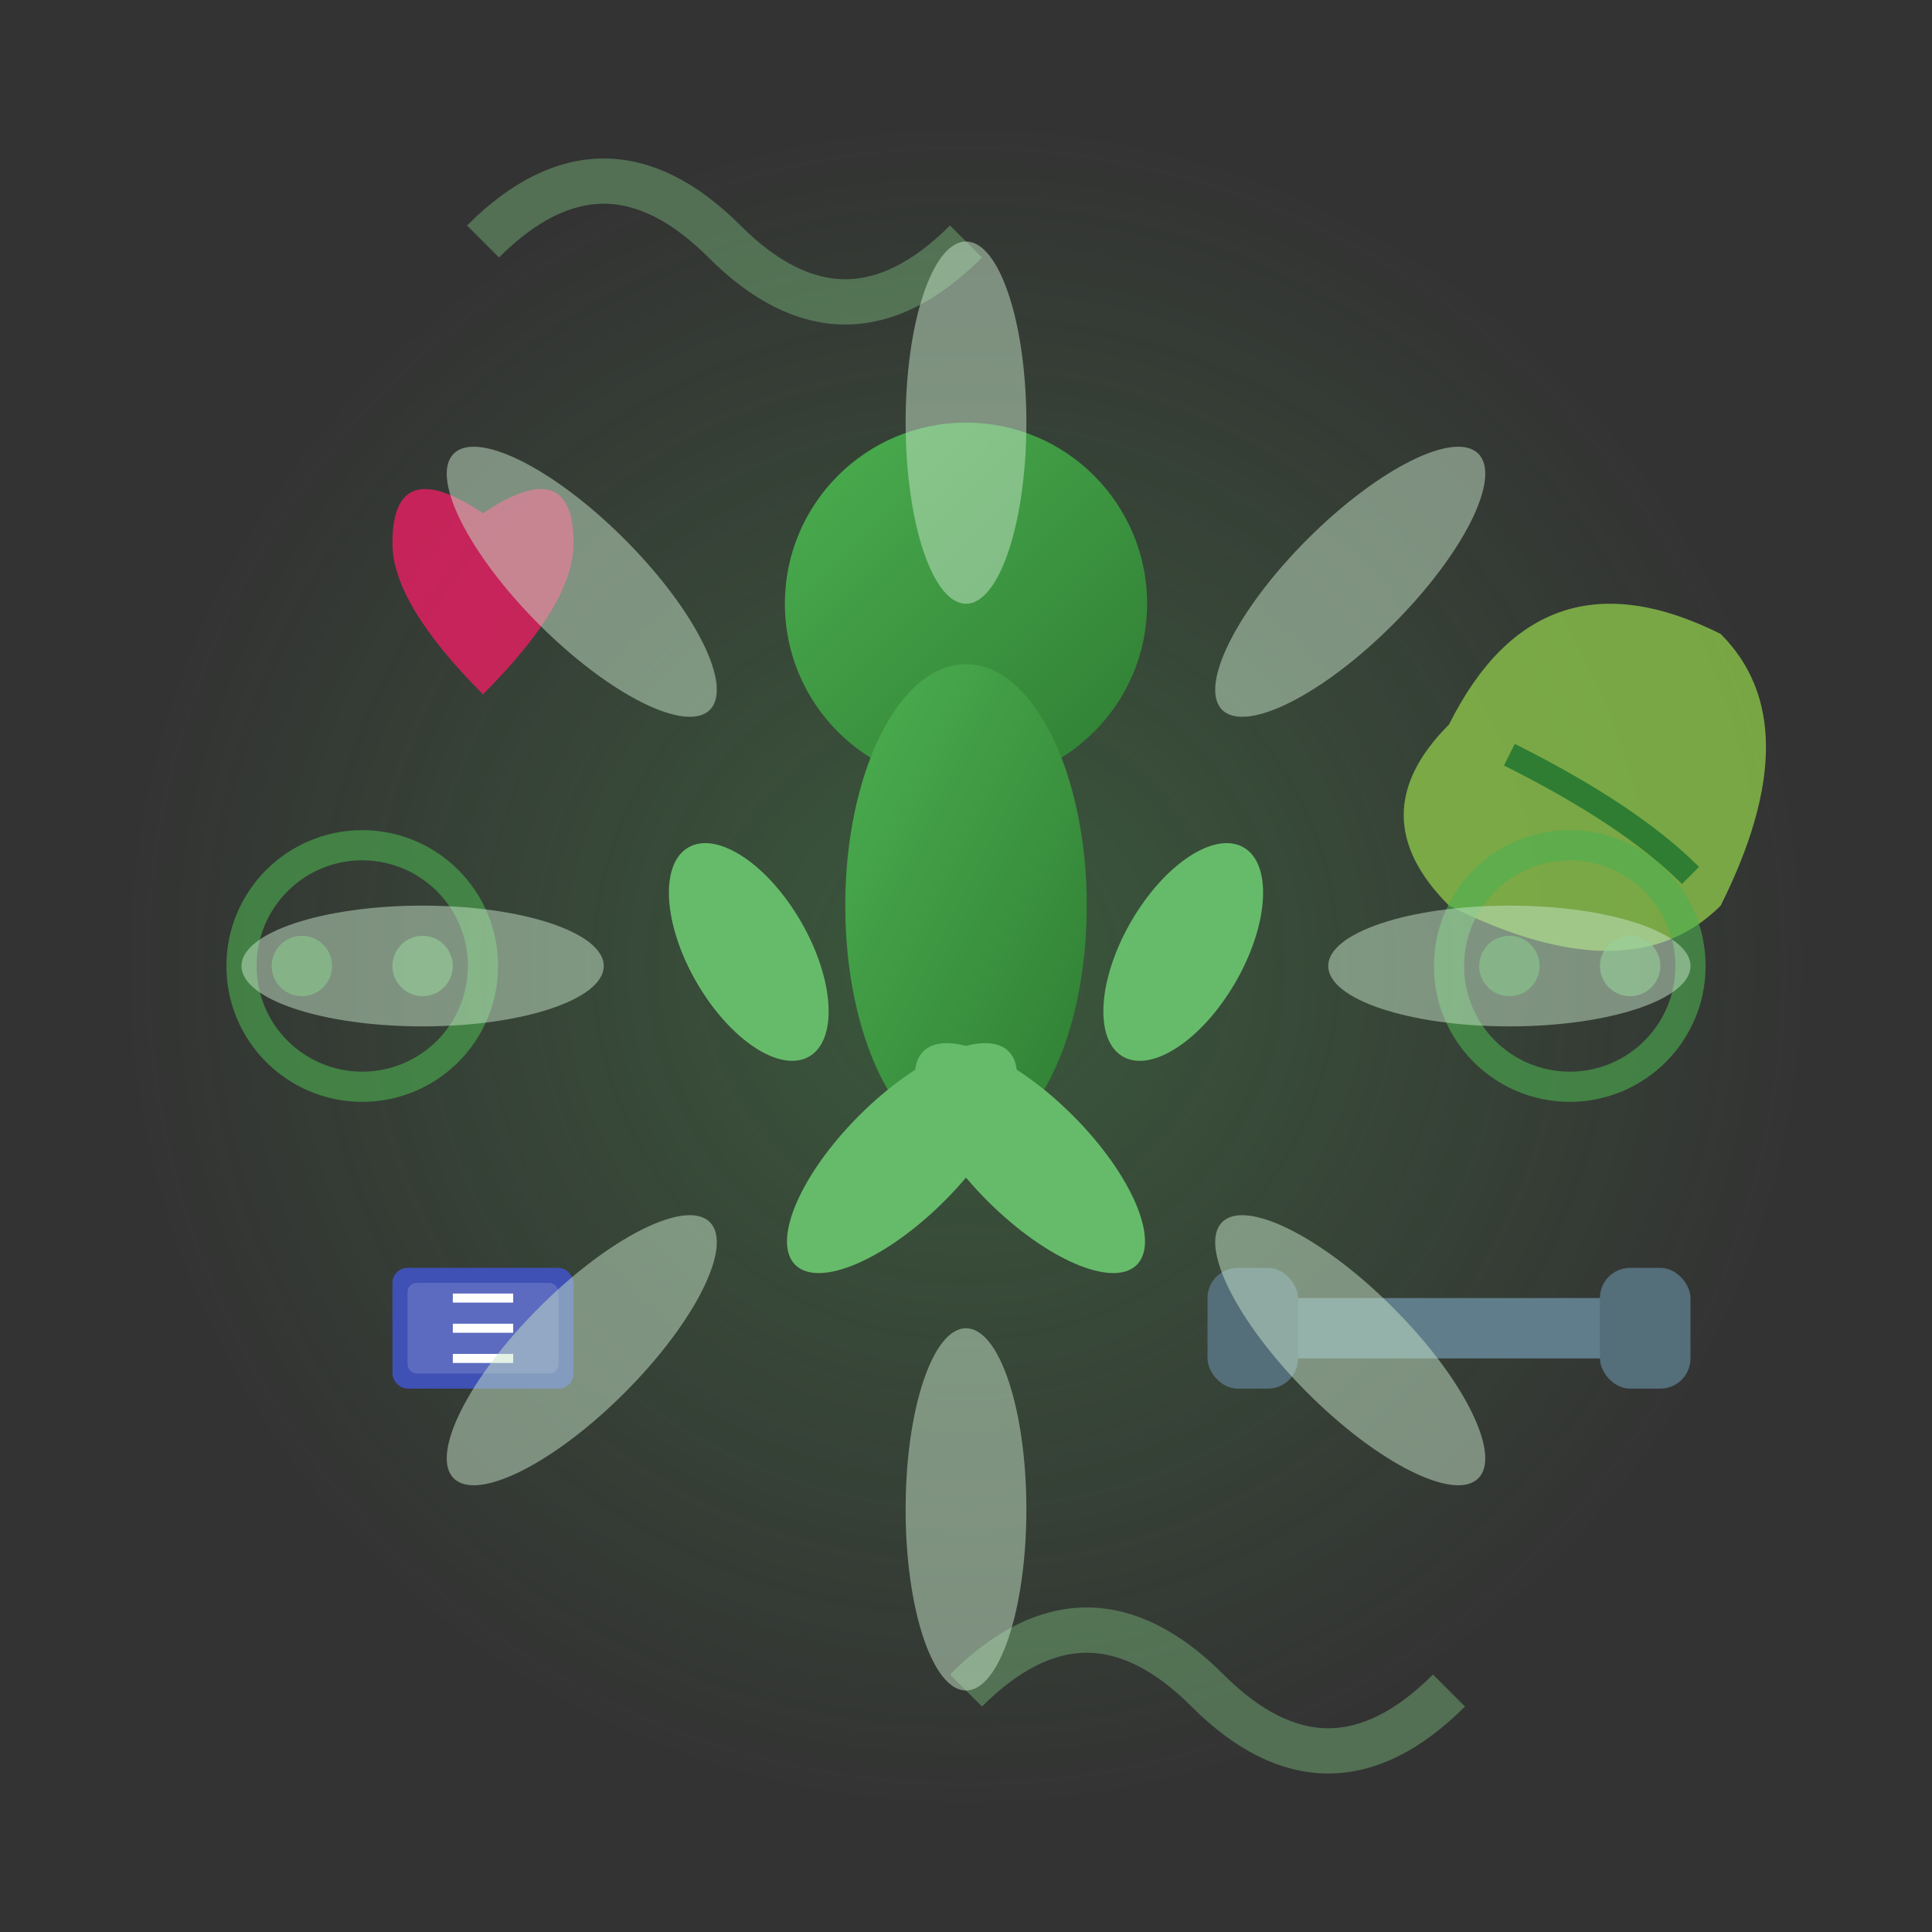 <svg width="64" height="64" viewBox="0 0 64 64" xmlns="http://www.w3.org/2000/svg">
  <rect x="0" y="0" width="64" height="64" fill="#333333" stroke="none"/>
  <defs>
    <linearGradient id="wellnessGradient" x1="0%" y1="0%" x2="100%" y2="100%">
      <stop offset="0%" style="stop-color:#4CAF50;stop-opacity:1" />
      <stop offset="100%" style="stop-color:#2E7D32;stop-opacity:1" />
    </linearGradient>
    <radialGradient id="auraGradient" cx="50%" cy="50%" r="50%">
      <stop offset="0%" style="stop-color:#4CAF50;stop-opacity:0.3" />
      <stop offset="100%" style="stop-color:#4CAF50;stop-opacity:0" />
    </radialGradient>
  </defs>
  
  <!-- Wellness aura -->
  <circle cx="32" cy="32" r="28" fill="url(#auraGradient)"/>
  
  <!-- Central figure - person in meditation -->
  <g transform="translate(32, 32)">
    <!-- Head -->
    <circle cx="0" cy="-12" r="6" fill="url(#wellnessGradient)"/>
    
    <!-- Body -->
    <ellipse cx="0" cy="-2" rx="4" ry="8" fill="url(#wellnessGradient)"/>
    
    <!-- Arms in meditation pose -->
    <ellipse cx="-6" cy="-4" rx="2" ry="4" fill="#66BB6A" transform="rotate(-30)"/>
    <ellipse cx="6" cy="-4" rx="2" ry="4" fill="#66BB6A" transform="rotate(30)"/>
    
    <!-- Legs crossed -->
    <ellipse cx="-3" cy="6" rx="2" ry="5" fill="#66BB6A" transform="rotate(-45)"/>
    <ellipse cx="3" cy="6" rx="2" ry="5" fill="#66BB6A" transform="rotate(45)"/>
  </g>
  
  <!-- Wellness elements around the figure -->
  <!-- Heart symbol for emotional wellness -->
  <g transform="translate(16, 20)">
    <path d="M0 3 Q-3 0 -3 -2 Q-3 -5 0 -3 Q3 -5 3 -2 Q3 0 0 3 Z" fill="#E91E63" opacity="0.8"/>
  </g>
  
  <!-- Leaf for natural wellness -->
  <g transform="translate(48, 24)">
    <path d="M0 0 Q3 -6 9 -3 Q12 0 9 6 Q6 9 0 6 Q-3 3 0 0 Z" fill="#8BC34A" opacity="0.8"/>
    <path d="M2 1 Q6 3 8 5" stroke="#2E7D32" stroke-width="0.8" fill="none"/>
  </g>
  
  <!-- Dumbbell for physical wellness -->
  <g transform="translate(48, 44)">
    <rect x="-6" y="-1" width="12" height="2" rx="1" fill="#607D8B"/>
    <rect x="-8" y="-2" width="3" height="4" rx="1" fill="#546E7A"/>
    <rect x="5" y="-2" width="3" height="4" rx="1" fill="#546E7A"/>
  </g>
  
  <!-- Book for mental wellness -->
  <g transform="translate(16, 44)">
    <rect x="-3" y="-2" width="6" height="4" rx="0.5" fill="#3F51B5"/>
    <rect x="-2.5" y="-1.5" width="5" height="3" rx="0.3" fill="#5C6BC0"/>
    <line x1="-1" y1="-1" x2="1" y2="-1" stroke="white" stroke-width="0.3"/>
    <line x1="-1" y1="0" x2="1" y2="0" stroke="white" stroke-width="0.3"/>
    <line x1="-1" y1="1" x2="1" y2="1" stroke="white" stroke-width="0.3"/>
  </g>
  
  <!-- Zen circles - balance symbols -->
  <g opacity="0.6">
    <circle cx="12" cy="32" r="4" fill="none" stroke="#4CAF50" stroke-width="1"/>
    <circle cx="52" cy="32" r="4" fill="none" stroke="#4CAF50" stroke-width="1"/>
    
    <!-- Inner balance dots -->
    <circle cx="10" cy="32" r="1" fill="#4CAF50"/>
    <circle cx="14" cy="32" r="1" fill="#66BB6A"/>
    <circle cx="50" cy="32" r="1" fill="#4CAF50"/>
    <circle cx="54" cy="32" r="1" fill="#66BB6A"/>
  </g>
  
  <!-- Energy waves -->
  <g opacity="0.4">
    <path d="M32 8 Q28 12 24 8 Q20 4 16 8" stroke="#81C784" stroke-width="1.5" fill="none"/>
    <path d="M32 56 Q36 52 40 56 Q44 60 48 56" stroke="#81C784" stroke-width="1.5" fill="none"/>
  </g>
  
  <!-- Mindfulness symbols -->
  <!-- Lotus petals around the figure -->
  <g transform="translate(32, 32)" opacity="0.5">
    <g transform="rotate(0)">
      <ellipse cx="0" cy="-18" rx="2" ry="6" fill="#C8E6C9"/>
    </g>
    <g transform="rotate(45)">
      <ellipse cx="0" cy="-18" rx="2" ry="6" fill="#C8E6C9"/>
    </g>
    <g transform="rotate(90)">
      <ellipse cx="0" cy="-18" rx="2" ry="6" fill="#C8E6C9"/>
    </g>
    <g transform="rotate(135)">
      <ellipse cx="0" cy="-18" rx="2" ry="6" fill="#C8E6C9"/>
    </g>
    <g transform="rotate(180)">
      <ellipse cx="0" cy="-18" rx="2" ry="6" fill="#C8E6C9"/>
    </g>
    <g transform="rotate(225)">
      <ellipse cx="0" cy="-18" rx="2" ry="6" fill="#C8E6C9"/>
    </g>
    <g transform="rotate(270)">
      <ellipse cx="0" cy="-18" rx="2" ry="6" fill="#C8E6C9"/>
    </g>
    <g transform="rotate(315)">
      <ellipse cx="0" cy="-18" rx="2" ry="6" fill="#C8E6C9"/>
    </g>
  </g>
</svg>
